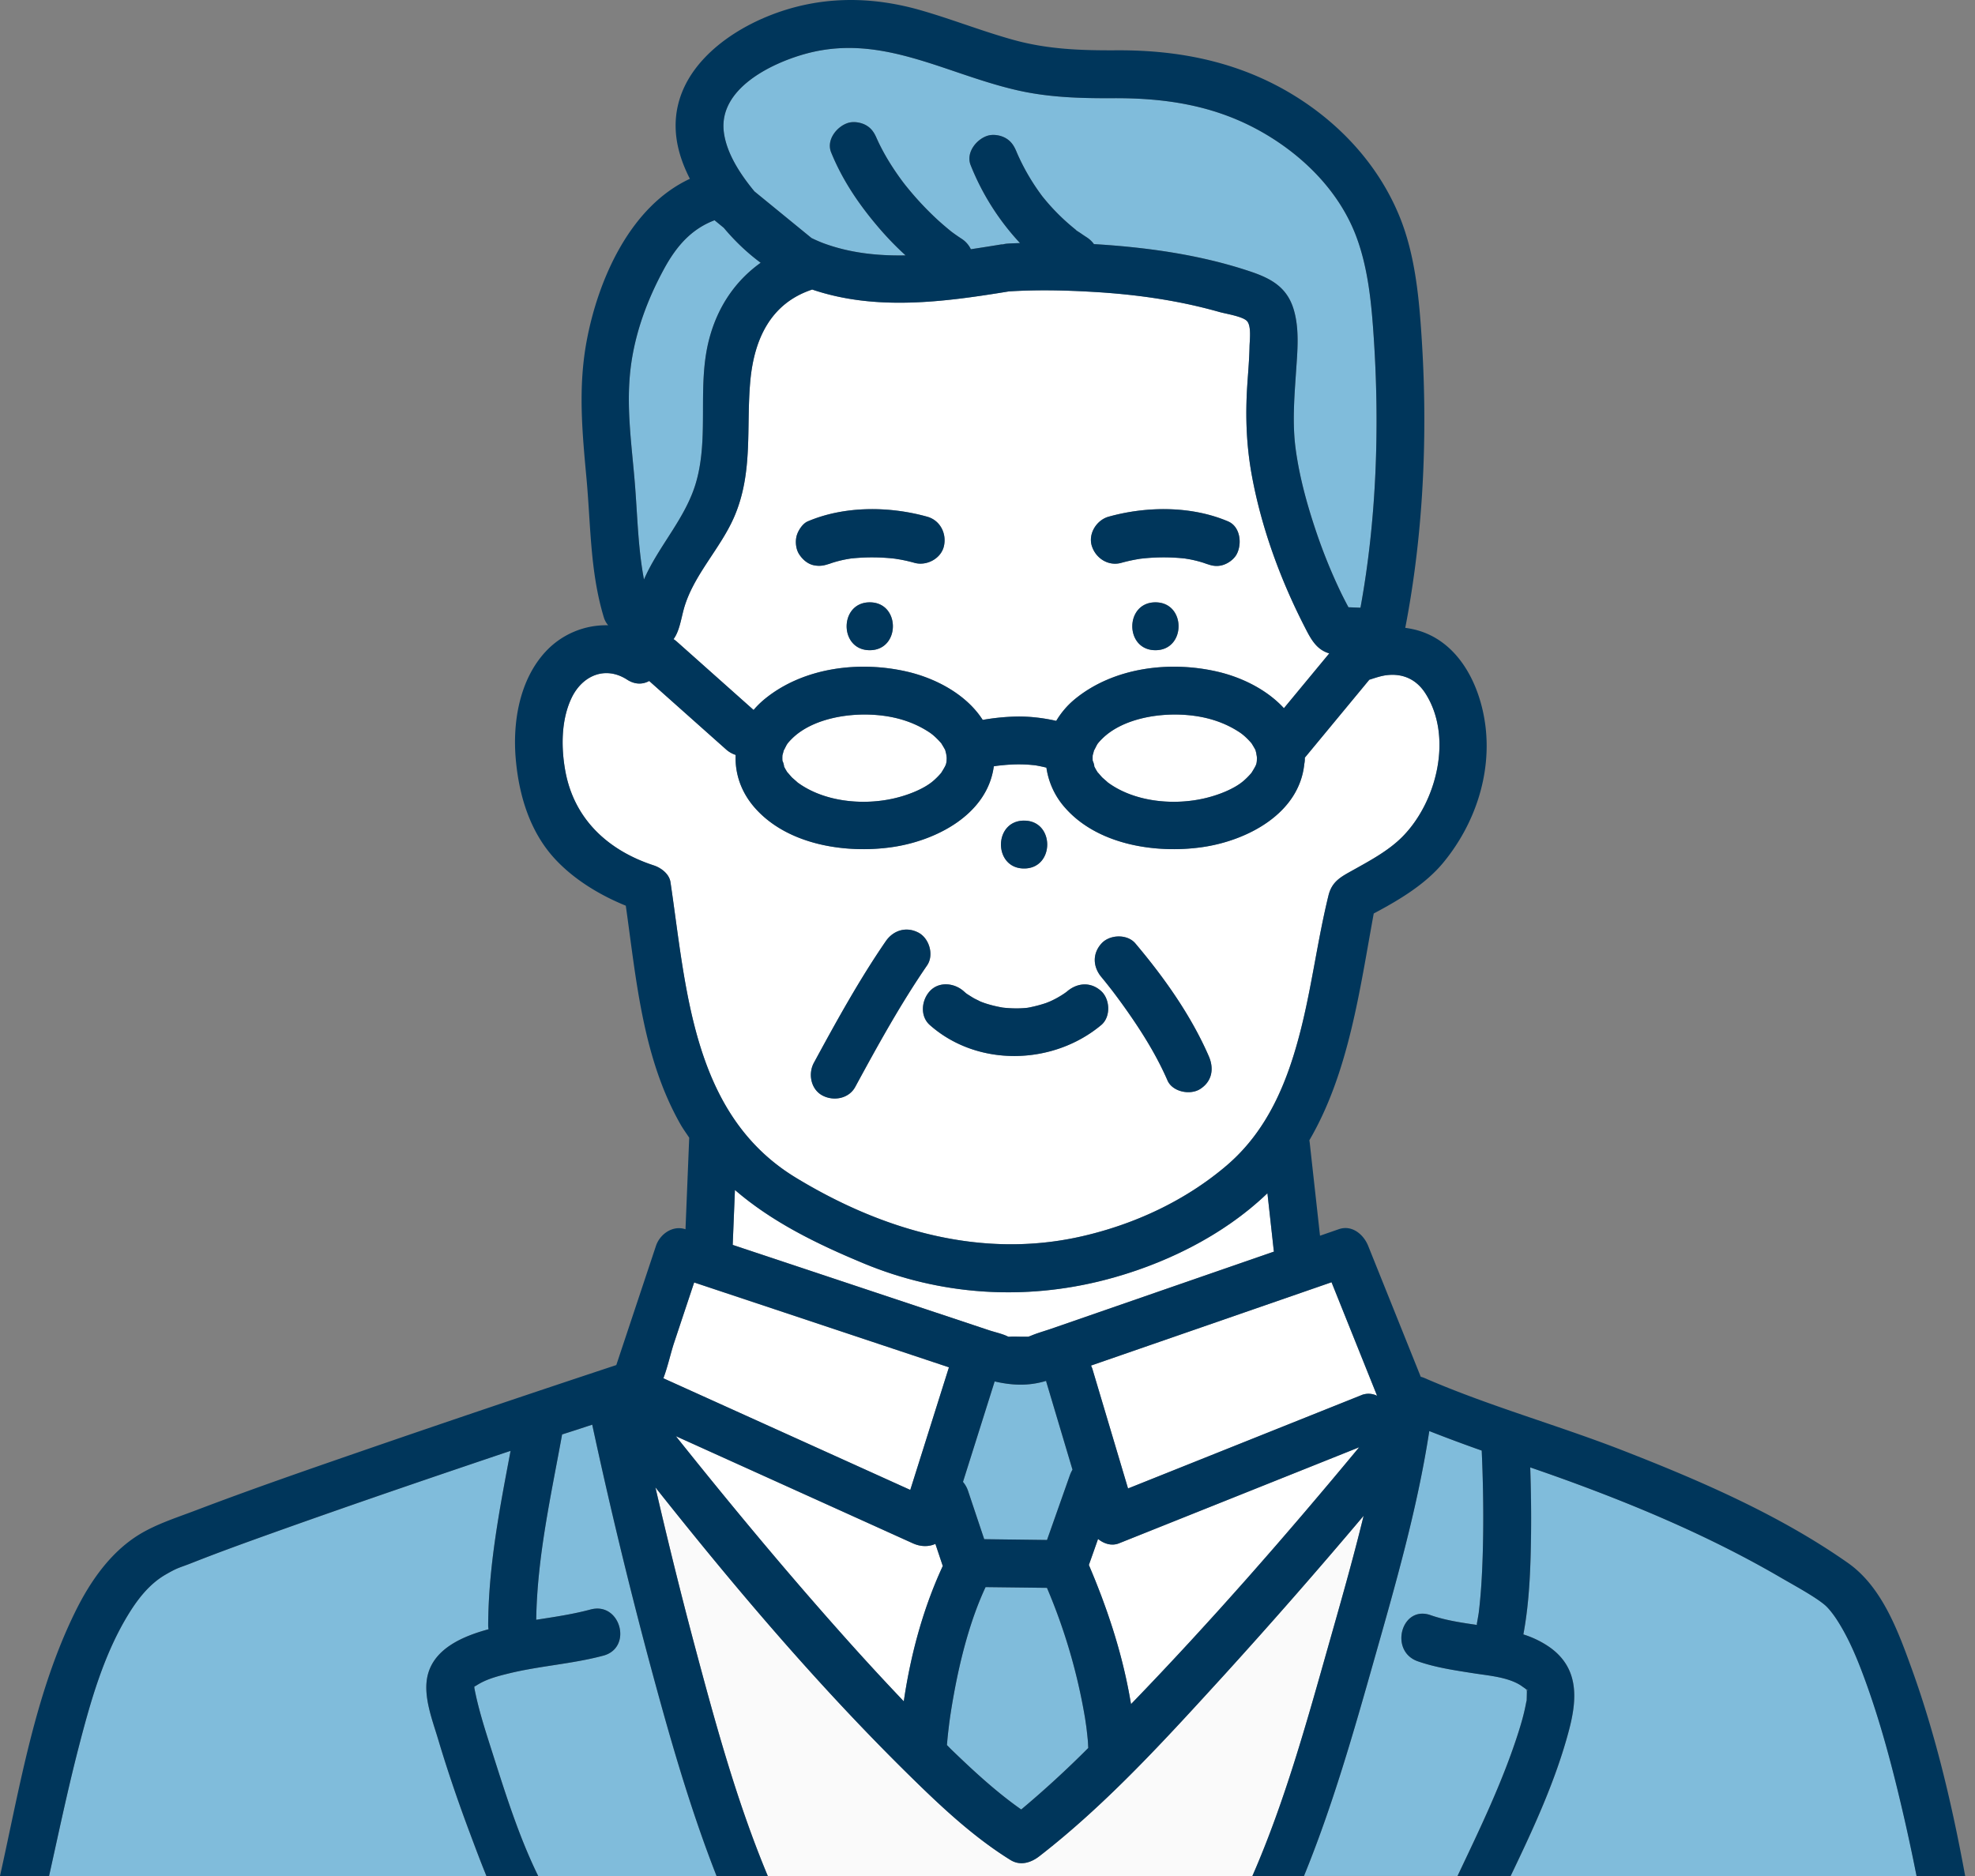 <svg xmlns="http://www.w3.org/2000/svg" width="80" height="76" fill="none"><rect width="100%" height="100%" fill="#808080" stroke="none"/><path fill="#80BCDB" d="m19.202 68.323.003.008-.002-.01z"/><path fill="#fff" d="m48.936 53.678-4.744 1.644c.022.047.045.093.06.148l1.44 4.83.432-.171 9.042-3.618a.78.78 0 0 1 .615.034l-1.846-4.599z"/><path fill="#80BCDB" d="m19.17 68.37.004-.005zM19.186 68.256q.006.034.014.067 0 .001.002.001-.008-.028-.016-.068M42.374 55.942c-.729.222-1.406.18-2.084.023l-1.284 4.07c.088.105.16.225.203.355l.657 1.966 2.545.032.93-2.635q.041-.115.101-.213l-1.06-3.555q-.004-.022-.008-.043"/><path fill="#fff" d="M40.074 53.894c.243.081.524.137.754.251q.013.006.028.01c.016-.002.021 0 .044-.002.164-.013.335 0 .5 0h.249q.046-.014.088-.03c.273-.118.571-.198.852-.296q4.508-1.56 9.014-3.123l-.01-.066-.06-.547-.194-1.751c-1.813 1.744-4.259 2.918-6.627 3.523-3.255.832-6.625.606-9.725-.68-1.904-.791-3.72-1.682-5.217-2.976l-.09 2.226 3.617 1.205z"/><path fill="#80BCDB" d="m46.169 22.638-.061.007c.016 0 .039-.004.06-.007"/><path fill="#fff" d="m54.366 58.907-9.042 3.617c-.295.117-.609.017-.846-.178l-.372 1.054c.72 1.687 1.303 3.43 1.636 5.237q.037.199.072.4c3.222-3.333 6.283-6.835 9.242-10.406z"/><path fill="#80BCDB" d="M44.062 70.496q-.027-.28-.063-.561c-.005-.031-.038-.273-.049-.335a23.271 23.271 0 0 0-1.542-5.273l-2.486-.031c-.61 1.301-1.019 2.87-1.289 4.356a30 30 0 0 0-.158.976l-.023.167-.006.043q-.02.169-.04.338-.029.26-.05.52.076.076.151.153c.899.87 1.83 1.735 2.86 2.456a42 42 0 0 0 2.714-2.492c-.007-.106-.01-.212-.02-.317"/><path fill="#fff" d="M50.095 22.449c-.11.21-.354.383-.58.445-.273.076-.496.01-.746-.098.306.13.062.03-.015.004a5 5 0 0 0-.633-.155c-.019-.003-.07-.01-.116-.019l-.042-.004q-.061-.008-.124-.013a8.134 8.134 0 0 0-1.6.02l-.051.006-.017.003q-.13.02-.257.045-.249.05-.493.117c-.523.146-1.03-.178-1.192-.676-.161-.5.189-1.057.677-1.193 1.543-.43 3.356-.442 4.841.192.499.212.568.91.348 1.326m-3.29 3.891c-1.25 0-1.248-1.939 0-1.939 1.25 0 1.247 1.939 0 1.939m-8.569-4.216c-.116.509-.704.813-1.192.677a6 6 0 0 0-.525-.124c-.083-.016-.167-.027-.25-.043q-.039-.004-.076-.009a8.4 8.4 0 0 0-1.598-.013l-.117.012q-.082.012-.163.026a5 5 0 0 0-.628.158q-.045.017-.092.033c-.125.042.083-.037.101-.045-.254.108-.475.16-.747.098-.247-.056-.446-.239-.58-.445-.132-.206-.16-.515-.097-.747.057-.206.238-.491.445-.58 1.486-.633 3.3-.622 4.842-.19.523.145.794.678.677 1.192m-3.003 4.216c-1.25 0-1.247-1.939 0-1.939 1.25 0 1.247 1.939 0 1.939m17.584-1.003c-.97-1.904-1.725-3.974-2.11-6.078-.222-1.209-.264-2.392-.187-3.616.034-.535.084-1.069.094-1.604.004-.247.078-.796-.088-1.016-.152-.201-.864-.308-1.128-.383a21 21 0 0 0-1.771-.417 26 26 0 0 0-3.337-.398c-1.137-.067-2.288-.093-3.427-.02-2.654.435-5.39.796-7.963-.075-1.682.554-2.35 2.005-2.507 3.693-.172 1.875.12 3.677-.633 5.468-.552 1.311-1.673 2.395-2.058 3.767-.116.418-.18.908-.42 1.234q.064.041.122.09l.415.37 2.706 2.41q.202-.24.457-.449c1.574-1.282 3.845-1.552 5.778-1.1 1.178.276 2.394.935 3.046 1.951a9 9 0 0 1 1.47-.138c.506 0 1.013.066 1.508.178.194-.325.444-.629.767-.891 1.574-1.282 3.844-1.552 5.778-1.1.983.23 1.992.73 2.677 1.477l1.838-2.22c-.546-.16-.764-.616-1.027-1.133"/><path fill="#fff" d="M38.346 30.71c-.001-.046-.018-.149-.017-.156l-.029-.114-.013-.055-.028-.048a3 3 0 0 0-.093-.16l-.037-.062-.042-.047a3 3 0 0 0-.137-.145 2 2 0 0 0-.291-.245c-.58-.387-1.233-.606-1.946-.69-1.257-.15-2.8.11-3.633.935q-.096.095-.182.2l-.033.054c-.028.046-.113.227-.117.219-.018.064-.044.17-.054.192a1.5 1.5 0 0 0 0 .245c.015-.012.079.219.06.21q.071.147.163.28c-.07-.099.116.128.163.176.027.026.27.233.203.183 1.05.788 2.611.956 3.898.67.59-.131 1.242-.39 1.62-.715q.171-.146.318-.32l.007-.008c.003-.006.002-.006.014-.025q.05-.078.097-.16c.094-.161.104-.22.11-.413"/><path fill="#80BCDB" d="M40.814 54.158c-.06 0-.05-.004 0 0"/><path fill="#FAFAFA" d="M55.237 61.405a231 231 0 0 1-5.683 6.488c-2.332 2.552-4.712 5.178-7.451 7.304-.34.264-.773.402-1.175.152-1.508-.937-2.832-2.186-4.092-3.425C33.149 68.3 29.77 64.32 26.55 60.255c.484 2.085.99 4.164 1.541 6.232.852 3.196 1.731 6.45 3.01 9.512h19.63c1.3-2.972 2.185-6.174 3.062-9.27.483-1.707 1.004-3.521 1.444-5.324"/><path fill="#80BCDB" d="M23.989 57.716q-.608.203-1.22.396c-.458 2.521-1.01 4.955-1.05 7.509.74-.115 1.481-.223 2.203-.417 1.21-.324 1.72 1.547.516 1.87-1.252.335-2.56.41-3.818.718-.52.127-.944.242-1.33.495a.5.5 0 0 0-.08.048c.032.06.019.062-.002.002l-.003.002c.155.834.416 1.65.673 2.457.555 1.737 1.114 3.558 1.922 5.204h7.225c-1.117-2.85-1.952-5.813-2.744-8.763a200 200 0 0 1-2.292-9.52M75.459 67.815c-.284-.755-.607-1.507-1.045-2.187-.148-.23-.346-.484-.494-.608-.407-.344-1.235-.789-1.802-1.119-2.77-1.613-5.721-2.868-8.73-3.96a95 95 0 0 0-1.401-.495c.028.896.044 1.79.033 2.686-.018 1.36-.062 2.74-.312 4.08.384.126.75.292 1.083.532 1.165.84 1.1 2.07.77 3.328-.537 2.047-1.443 3.999-2.368 5.927h16.442a79 79 0 0 0-.504-2.368c-.453-1.963-.963-3.927-1.672-5.816"/><path fill="#80BCDB" d="M61.756 69.28q.034-.154.063-.31c.03-.156.016.037.024-.203q.003-.12.005-.24l-.002-.019-.01-.047c-.034-.016-.06-.03-.002-.01q0 .006.002.01.004 0 .008.003 0-.017.003.002c.05.022.103.04-.047-.044.048.026-.233-.166-.202-.146-.534-.341-1.31-.395-1.92-.492-.76-.12-1.52-.229-2.25-.484-1.17-.41-.664-2.283.516-1.87.59.207 1.232.303 1.878.397.003-.02-.002-.04.002-.06q.037-.201.069-.403l.005-.03.002-.022q.016-.116.027-.234.051-.481.08-.966c.044-.698.064-1.398.071-2.098a60 60 0 0 0-.06-3.25 62 62 0 0 1-2.124-.791c-.479 3.133-1.376 6.24-2.234 9.27-.828 2.922-1.682 5.917-2.842 8.755h6.22c.91-1.917 1.837-3.834 2.477-5.852.09-.286.175-.573.24-.866M17.744 70.456c-.236-.794-.634-1.79-.412-2.625.283-1.067 1.443-1.552 2.455-1.827-.006-.047-.014-.093-.014-.144.007-2.398.464-4.738.907-7.081q-.129.04-.257.083a557 557 0 0 0-9.183 3.17c-1.159.414-2.317.83-3.462 1.283-.54.213-.562.177-1.089.485-.623.363-1.083.945-1.459 1.55-1.028 1.656-1.57 3.593-2.052 5.464-.444 1.718-.806 3.455-1.192 5.186h17.716c-.239-.584-.459-1.175-.677-1.757a58 58 0 0 1-1.28-3.787M26.085 23.476c.598-1.372 1.69-2.48 2.11-3.937.541-1.88.028-3.902.535-5.817.346-1.307 1.066-2.352 2.082-3.077a8.7 8.7 0 0 1-1.495-1.416l-.373-.306c-.938.355-1.544 1.047-2.045 1.968-.68 1.25-1.183 2.605-1.355 4.024-.197 1.636.064 3.223.186 4.851.094 1.255.123 2.489.355 3.71"/><path fill="#fff" d="m38.188 63.443-.3-.896c-.27.123-.596.12-.908-.021l-1.422-.644-8.182-3.699.07.089c2.253 2.82 4.563 5.596 6.972 8.283q1.078 1.202 2.19 2.371c.278-1.89.785-3.772 1.58-5.483"/><path fill="#80BCDB" d="m30.559 7.753 2.31 1.889c.156.073.312.146.473.206 1.08.401 2.206.52 3.34.497-.413-.375-.8-.78-1.158-1.204-.762-.903-1.411-1.87-1.858-2.967-.205-.503.226-1.046.677-1.192.233-.076.54-.024.747.097.225.132.336.32.431.548l.015.031q.041.089.082.175.075.15.152.296.176.322.376.63.209.32.438.626l.085.11.036.045q.118.146.238.287.498.585 1.064 1.104.263.238.537.457a7 7 0 0 0 .401.28c.173.112.3.26.38.428a87 87 0 0 0 1.216-.192c.029-.005.056-.003.084-.006.055-.012.112-.025.174-.028.172-.012.345-.016.517-.024a10.1 10.1 0 0 1-1.998-3.153c-.203-.503.225-1.046.677-1.192.233-.076.54-.024.747.098.236.137.347.335.446.579l.01.024a8 8 0 0 0 .505.982 9 9 0 0 0 .516.767l.005.007.08.099a8.5 8.5 0 0 0 1.11 1.119l.121.1c.064.05.066.057.052.05.067.047.157.102.178.116q.128.09.259.174c.117.076.213.17.288.273q.097.006.196.012c2.073.136 4.176.436 6.15 1.102.837.281 1.476.638 1.745 1.534.239.799.15 1.688.095 2.505-.07 1.045-.157 2.1-.016 3.143.15 1.123.455 2.235.816 3.307.29.864.629 1.711 1.026 2.532q.143.291.297.576l.486.019c.653-3.562.778-7.312.541-10.906-.09-1.371-.22-2.805-.7-4.104-.679-1.834-2.145-3.296-3.817-4.252-1.89-1.08-3.888-1.39-6.04-1.38-1.299.007-2.577-.026-3.85-.313-1.025-.231-2.016-.586-3.01-.92-1.9-.636-3.642-1.108-5.62-.56-1.379.383-3.505 1.413-3.293 3.157.105.857.655 1.703 1.24 2.412M54.835 24.953c.027.029.034.031 0 0"/><path fill="#fff" d="M50.912 30.71c0-.02-.005-.055-.009-.087a1 1 0 0 1-.019-.113l-.018-.07-.014-.055-.027-.048a3 3 0 0 0-.13-.222l-.042-.047a3 3 0 0 0-.137-.145 2 2 0 0 0-.291-.245c-.58-.387-1.233-.606-1.946-.69-1.257-.15-2.8.11-3.632.935q-.098.095-.183.2l-.033.054c-.028.046-.113.226-.117.22-.018.063-.043.17-.054.191a1.5 1.5 0 0 0 0 .245c.015-.012.079.219.06.21q.07.147.163.28c-.07-.099.115.128.164.176.026.026.269.233.202.183 1.05.788 2.611.956 3.898.67.59-.131 1.242-.39 1.62-.715q.171-.146.317-.32l.008-.009c.003-.006.001-.005.014-.024q.05-.078.097-.16c.094-.161.104-.22.109-.413M28.036 56.365l8.836 3.996 1.567-4.967-10.321-3.437-.814 2.446c-.136.409-.25.947-.433 1.436z"/><path fill="#fff" d="M32.97 43.053c.907-1.671 1.834-3.355 2.911-4.923.308-.447.833-.608 1.326-.348.44.233.636.907.348 1.327-1.078 1.567-2.004 3.252-2.91 4.922-.259.477-.875.587-1.326.348-.473-.25-.59-.88-.349-1.326m6.062-2.9.103.09c.012.008.017.01.043.03.1.062.197.127.3.184.023.012.197.096.222.111q.12.05.244.089c.217.07.438.119.663.16l.023.004a5 5 0 0 0 .496.03 4 4 0 0 0 .485-.023l.054-.01c.243-.05.482-.106.717-.189l.155-.062q.136-.062.268-.134.151-.084.295-.18.052-.035.102-.072c.01-.01.01-.01.033-.028.417-.347.955-.38 1.371 0 .362.333.39 1.045 0 1.372-1.955 1.633-5.006 1.715-6.944 0-.406-.36-.338-1.004 0-1.372.369-.401.99-.335 1.37 0m2.451-6.908c1.25 0 1.247 1.939 0 1.939-1.25 0-1.247-1.94 0-1.94m3.135 4.974c.333-.364 1.042-.39 1.37 0 1.162 1.375 2.255 2.916 2.975 4.571.217.5.136 1.014-.348 1.326-.404.26-1.123.12-1.326-.347-.456-1.05-1.073-2.026-1.735-2.956q-.202-.284-.412-.562l-.09-.118-.018-.025-.115-.146q-.147-.188-.301-.373c-.35-.414-.38-.956 0-1.37M32.23 47.706c3.51 2.135 7.53 3.314 11.612 2.374 2.119-.487 4.164-1.436 5.828-2.85 1.674-1.423 2.476-3.384 3.008-5.47.463-1.812.689-3.678 1.135-5.49.142-.573.517-.755.99-1.019.692-.387 1.442-.787 2.004-1.355 1.395-1.41 2.054-4.058.927-5.812-.355-.552-.891-.806-1.541-.736-.235.025-.463.104-.688.176l-.042.013-.013.017-.364.44-2.234 2.7v.015q.003.127-.02.236c-.205 2.02-2.325 3.12-4.158 3.376-1.873.263-4.216-.098-5.532-1.598a3.1 3.1 0 0 1-.757-1.625 6 6 0 0 0-.433-.091l-.03-.005q-.108-.012-.218-.021a6.2 6.2 0 0 0-1.45.063c-.262 1.958-2.345 3.025-4.148 3.277-1.874.263-4.217-.098-5.533-1.598-.565-.643-.808-1.4-.775-2.14a1.1 1.1 0 0 1-.38-.216l-.416-.37-2.707-2.41c-.252.14-.568.156-.892-.053-.897-.579-1.828-.157-2.256.75-.422.892-.422 2.005-.247 2.958.357 1.942 1.726 3.21 3.58 3.816.295.096.628.343.677.677.647 4.343.887 9.425 5.073 11.97"/><path fill="#00365B" d="m44.92 39.963.115.146.02.025.089.118q.209.279.412.563c.661.93 1.279 1.906 1.735 2.955.202.466.922.608 1.326.347.484-.312.565-.826.348-1.325-.72-1.656-1.813-3.196-2.975-4.572-.329-.389-1.038-.363-1.37 0-.38.414-.351.956 0 1.37q.153.185.3.373M33.315 44.382c.452.239 1.068.128 1.326-.348.906-1.671 1.833-3.355 2.91-4.923.288-.42.092-1.094-.347-1.326-.494-.26-1.02-.1-1.327.348-1.077 1.567-2.004 3.251-2.91 4.923-.242.445-.125 1.076.348 1.326M35.23 24.402c-1.247 0-1.25 1.939 0 1.939 1.248 0 1.25-1.939 0-1.939M41.482 35.184c1.247 0 1.25-1.939 0-1.939-1.248 0-1.25 1.939 0 1.939M37.664 41.525c1.938 1.716 4.99 1.633 6.944 0 .39-.326.362-1.038 0-1.371-.416-.381-.954-.348-1.371 0l-.033.027q-.05.038-.102.073a4 4 0 0 1-.295.18 4 4 0 0 1-.268.133l-.155.063a5.5 5.5 0 0 1-.717.19l-.054.008a4 4 0 0 1-.485.023 5 5 0 0 1-.495-.03c-.009 0-.014-.002-.024-.003a5 5 0 0 1-.663-.16 4 4 0 0 1-.244-.089c-.025-.016-.2-.1-.222-.111-.103-.057-.2-.122-.3-.184-.026-.02-.03-.023-.043-.03l-.103-.09c-.38-.336-1.001-.402-1.37 0-.338.368-.406 1.012 0 1.371M46.801 24.402c-1.247 0-1.25 1.939 0 1.939 1.248 0 1.25-1.939 0-1.939M46.107 22.646q.03-.002.06-.007-.035.006-.06.007m3.64-1.522c-1.486-.634-3.3-.622-4.842-.191-.488.136-.838.693-.677 1.192.161.498.67.823 1.192.677q.244-.068.493-.117.128-.024.257-.046l.017-.002q.025-.004.052-.006a8 8 0 0 1 1.6-.02l.123.012q.015.001.042.005l.117.019a4.5 4.5 0 0 1 .632.155c.078.025.321.126.016-.004.25.107.472.173.746.098.225-.063.469-.236.58-.446.22-.416.15-1.114-.349-1.326M37.557 20.933c-1.543-.431-3.356-.443-4.842.191-.207.088-.388.373-.445.58-.064.232-.035.54.098.746.133.207.332.389.58.446.27.061.492.01.746-.098-.018.007-.226.087-.101.045q.045-.017.092-.033a4.5 4.5 0 0 1 .628-.158q.08-.014.163-.027l.117-.011a8 8 0 0 1 1.598.013l.075.009c.084.015.168.026.251.042q.265.051.525.124c.488.137 1.076-.168 1.192-.677.117-.514-.154-1.047-.677-1.192"/><path fill="#00365B" d="M55.166 56.512 45.693 60.3l-1.44-4.83c-.016-.055-.039-.101-.06-.149l4.744-1.643 4.999-1.732 1.846 4.6a.78.78 0 0 0-.616-.035m-9.352 12.525-.071-.4c-.334-1.807-.917-3.55-1.637-5.237q.188-.526.372-1.053c.238.195.552.295.846.177l9.042-3.616.69-.277c-2.958 3.571-6.02 7.074-9.242 10.406m-4.447 4.27c-1.029-.722-1.96-1.588-2.86-2.457q-.074-.077-.15-.154.021-.26.05-.52.02-.168.04-.337l.005-.043.023-.167q.071-.489.16-.976c.269-1.487.678-3.055 1.287-4.356l2.487.03a23.3 23.3 0 0 1 1.542 5.274c.01.062.044.304.05.335q.035.28.062.56c.009.106.012.212.019.318a41 41 0 0 1-2.715 2.492m-4.757-4.381q-1.114-1.17-2.19-2.371c-2.41-2.688-4.72-5.464-6.973-8.284l-.07-.088 8.182 3.699q.711.323 1.422.643c.311.141.639.145.909.022l.299.895c-.795 1.712-1.303 3.593-1.58 5.484m-9.305-14.524q.406-1.222.814-2.446l10.32 3.437-1.566 4.968q-4.417-1.999-8.836-3.996l-1.165-.527c.183-.489.297-1.027.433-1.436m15.285-.572c-.281.097-.579.177-.853.295q-.043.017-.087.03H41.4c-.165 0-.336-.012-.5 0l-.045.001q-.014-.003-.028-.009c-.23-.114-.51-.17-.753-.25l-6.777-2.257-3.618-1.204.09-2.226c1.498 1.293 3.313 2.184 5.218 2.975 3.1 1.287 6.47 1.512 9.725.68 2.368-.604 4.813-1.778 6.627-3.523l.193 1.75.06.548.011.067q-4.508 1.56-9.014 3.123m-.215 2.113c.004.014.004.028.009.043l1.06 3.555a1.3 1.3 0 0 0-.102.213l-.93 2.635-2.544-.032-.658-1.966a1.1 1.1 0 0 0-.202-.355l1.283-4.07c.679.157 1.356.199 2.085-.023M27.159 35.737c-.05-.334-.383-.582-.677-.678-1.855-.606-3.224-1.873-3.581-3.816-.175-.953-.175-2.066.247-2.958.428-.907 1.359-1.329 2.256-.75.324.209.64.193.893.053l2.706 2.41.416.37c.11.098.24.169.38.216-.033.74.21 1.497.775 2.14 1.317 1.5 3.66 1.861 5.533 1.599 1.803-.252 3.886-1.32 4.149-3.277q.082-.015.167-.026c.284-.03.567-.055.853-.054a6 6 0 0 1 .429.016q.11.01.22.02a6.08 6.08 0 0 1 .462.096 3.1 3.1 0 0 0 .756 1.626c1.316 1.5 3.66 1.861 5.533 1.599 1.833-.257 3.952-1.357 4.157-3.377q.023-.108.021-.236v-.014l2.234-2.701.363-.44.013-.017.042-.013c.225-.072.454-.15.688-.175.65-.07 1.186.183 1.541.735 1.128 1.754.469 4.402-.927 5.812-.562.568-1.312.968-2.004 1.355-.472.264-.848.447-.99 1.019-.446 1.813-.672 3.678-1.135 5.49-.531 2.086-1.333 4.047-3.008 5.47-1.664 1.414-3.709 2.363-5.828 2.85-4.082.94-8.102-.24-11.612-2.374-4.185-2.546-4.426-7.628-5.072-11.97m-1.615-20.822c.172-1.419.674-2.773 1.355-4.023.501-.921 1.107-1.614 2.045-1.969l.373.306c.45.535.945 1.01 1.495 1.416-1.017.725-1.736 1.77-2.082 3.078-.507 1.914.007 3.937-.535 5.817-.42 1.456-1.512 2.564-2.11 3.936-.232-1.221-.26-2.455-.355-3.71-.122-1.628-.383-3.214-.186-4.851m6.537 16.583c-.047-.047-.233-.275-.163-.175a2 2 0 0 1-.163-.281c.019.01-.046-.221-.06-.21a1.5 1.5 0 0 1 0-.244c.01-.022.036-.128.054-.193.004.008.088-.172.116-.218l.034-.054q.086-.106.182-.2c.834-.825 2.376-1.086 3.633-.936.713.085 1.365.303 1.946.69.08.055.165.121.29.245a3 3 0 0 1 .18.192l.037.063a3 3 0 0 1 .12.207l.014.056.029.114c-.001.007.016.11.017.156-.005.194-.015.252-.11.414a4 4 0 0 1-.096.16c-.012.018-.01.018-.014.024l-.008.009a3 3 0 0 1-.318.32c-.377.324-1.03.583-1.62.714-1.286.287-2.846.118-3.897-.67.067.05-.176-.157-.203-.183m17.248-4.284c-1.934-.452-4.204-.183-5.778 1.1a3.4 3.4 0 0 0-.767.89 7 7 0 0 0-1.508-.177 9 9 0 0 0-1.47.138c-.651-1.016-1.868-1.675-3.046-1.951-1.933-.452-4.203-.183-5.778 1.1q-.255.21-.457.448l-2.706-2.41-.415-.369a1 1 0 0 0-.121-.09c.24-.326.303-.816.42-1.235.384-1.37 1.506-2.455 2.057-3.766.754-1.79.46-3.593.633-5.468.156-1.689.825-3.14 2.507-3.694 2.573.872 5.309.51 7.963.076 1.139-.073 2.29-.048 3.427.02 1.12.066 2.235.188 3.337.398q.895.168 1.772.417c.263.075.975.181 1.127.383.167.22.093.769.088 1.016-.01.535-.06 1.07-.094 1.603-.077 1.225-.035 2.408.187 3.617.386 2.104 1.14 4.173 2.11 6.077.264.517.482.973 1.027 1.133l-1.837 2.221c-.686-.748-1.695-1.247-2.678-1.477m-4.679 4.284c-.048-.047-.233-.275-.163-.175a2 2 0 0 1-.163-.281c.018.01-.046-.221-.06-.21a1.5 1.5 0 0 1 0-.244c.01-.022.036-.128.053-.192.005.007.09-.173.117-.22l.033-.053c.056-.07.12-.138.183-.2.834-.825 2.375-1.086 3.632-.936.714.085 1.366.303 1.946.69.08.055.166.121.292.245a3 3 0 0 1 .179.192q.01.02.037.063a3 3 0 0 1 .12.207q.003.018.014.056l.018.07q.007.055.019.112c.004.032.008.067.008.088-.004.194-.014.252-.109.414a4 4 0 0 1-.096.16c-.013.018-.011.018-.015.024l-.007.009a3 3 0 0 1-.318.32c-.377.324-1.03.583-1.62.714-1.286.287-2.847.118-3.897-.67.067.05-.176-.157-.203-.183M32.612 2.185c1.977-.549 3.72-.077 5.619.56.994.334 1.985.689 3.01.92 1.274.286 2.551.32 3.851.313 2.152-.011 4.15.3 6.04 1.38 1.672.956 3.138 2.418 3.816 4.252.481 1.299.61 2.733.7 4.103.237 3.595.112 7.344-.54 10.907l-.487-.019q-.153-.285-.296-.576a22 22 0 0 1-1.027-2.532c-.36-1.073-.665-2.184-.816-3.307-.14-1.043-.053-2.099.017-3.144.055-.817.143-1.706-.096-2.504-.268-.897-.907-1.253-1.744-1.535-1.974-.665-4.077-.966-6.15-1.102q-.1-.006-.197-.011a1.1 1.1 0 0 0-.288-.273 9 9 0 0 1-.259-.174c-.02-.015-.11-.07-.178-.116.014.006.013 0-.051-.051l-.121-.1a8.478 8.478 0 0 1-1.11-1.12l-.08-.097-.005-.007a8.823 8.823 0 0 1-1.022-1.75l-.01-.024c-.098-.243-.21-.441-.445-.579-.208-.122-.514-.173-.747-.098-.453.146-.88.69-.677 1.193a10.1 10.1 0 0 0 1.998 3.153c-.173.007-.346.011-.518.023a1 1 0 0 0-.174.03c-.028.002-.054 0-.084.005-.4.066-.808.13-1.215.192a1.04 1.04 0 0 0-.38-.428 8 8 0 0 1-.402-.28 13 13 0 0 1-.536-.457 12.5 12.5 0 0 1-1.302-1.391l-.037-.045-.085-.11q-.23-.306-.438-.627a9 9 0 0 1-.527-.925q-.043-.087-.082-.175l-.015-.031c-.096-.229-.206-.417-.431-.548-.208-.122-.514-.173-.747-.098-.452.146-.882.69-.677 1.192.446 1.098 1.095 2.064 1.858 2.967.358.425.744.83 1.157 1.205-1.133.022-2.26-.096-3.34-.497a6 6 0 0 1-.472-.207l-2.31-1.888c-.586-.709-1.136-1.555-1.241-2.413-.213-1.744 1.914-2.773 3.293-3.156M19.205 68.322l-.002-.001-.014-.065q.008.038.017.065l.001.006q0-.002-.002-.005m58.234-.712c-.552-1.526-1.202-3.32-2.585-4.292-2.758-1.937-5.966-3.328-9.093-4.547-2.664-1.04-5.45-1.808-8.072-2.95-.048-.021-.094-.033-.14-.046l-2.128-5.3c-.185-.462-.652-.865-1.192-.678l-.76.264-.357-3.222-.06-.547q-.007-.05-.015-.097c1.6-2.739 2.04-6.097 2.608-9.188 1.024-.544 2.087-1.176 2.82-2.064 1.263-1.533 1.952-3.548 1.704-5.536-.21-1.67-1.095-3.467-2.86-3.9a4 4 0 0 0-.387-.072c.734-3.787.913-7.778.672-11.616-.106-1.696-.261-3.49-.915-5.076-.86-2.088-2.437-3.78-4.364-4.939-2.17-1.304-4.561-1.779-7.068-1.766-1.433.008-2.79-.035-4.18-.418C39.775 1.264 38.53.765 37.241.4c-2.066-.583-4.148-.556-6.152.264-1.836.75-3.724 2.258-3.722 4.427.001.763.235 1.481.578 2.153-2.417 1.12-3.717 4.073-4.183 6.579-.346 1.864-.183 3.64-.01 5.507.18 1.922.143 3.838.714 5.703a.9.9 0 0 0 .168.298 3.34 3.34 0 0 0-2.545 1.08c-1.049 1.143-1.33 2.846-1.197 4.345.133 1.505.591 3.008 1.66 4.118.76.791 1.763 1.397 2.797 1.817.426 3.011.683 6.155 2.21 8.849.111.196.24.37.36.553l-.002.009-.15 3.696h-.005c-.515-.172-1.034.2-1.192.676l-1.606 4.827a858 858 0 0 0-10.189 3.442c-2.286.789-4.574 1.58-6.834 2.44-.764.291-1.594.553-2.295.98-1.175.718-1.996 1.91-2.594 3.124C1.41 68.62.805 72.39 0 75.999h1.988c.385-1.73.748-3.468 1.191-5.185.484-1.872 1.025-3.809 2.053-5.465.375-.604.836-1.186 1.459-1.55.527-.307.549-.272 1.09-.485 1.143-.452 2.302-.868 3.46-1.282 3.05-1.09 6.116-2.134 9.184-3.17q.128-.043.257-.084c-.443 2.344-.9 4.684-.907 7.081 0 .052.008.098.014.145-1.012.274-2.172.76-2.455 1.827-.222.835.175 1.83.412 2.624.38 1.277.814 2.54 1.281 3.787.218.582.438 1.174.677 1.757H21.8c-.808-1.646-1.367-3.467-1.922-5.204-.257-.807-.517-1.623-.672-2.457l.003-.002c.02.06.034.058.001-.002.04-.03.087-.052.08-.048.386-.252.81-.368 1.33-.495 1.259-.307 2.567-.383 3.818-.718 1.204-.322.693-2.193-.515-1.87-.722.194-1.464.302-2.203.417.04-2.554.591-4.988 1.049-7.509q.612-.193 1.22-.396a201 201 0 0 0 2.293 9.522c.791 2.949 1.627 5.913 2.743 8.763H31.1c-1.28-3.063-2.158-6.316-3.01-9.513a198 198 0 0 1-1.542-6.23c3.22 4.063 6.6 8.044 10.286 11.668 1.26 1.24 2.584 2.488 4.093 3.425.402.25.835.112 1.174-.152 2.74-2.126 5.12-4.752 7.452-7.304a232 232 0 0 0 5.683-6.488c-.44 1.803-.961 3.617-1.445 5.324-.877 3.096-1.762 6.298-3.062 9.27h2.09c1.16-2.838 2.014-5.833 2.841-8.755.86-3.03 1.756-6.137 2.235-9.27q1.054.414 2.124.791c.048 1.082.071 2.167.06 3.25-.008.7-.027 1.4-.07 2.098q-.03.484-.081.966-.013.118-.027.234l-.002.023-.005.029q-.032.202-.07.403c-.004.02.002.04-.001.06-.646-.094-1.289-.19-1.878-.397-1.18-.413-1.687 1.46-.516 1.87.73.255 1.49.364 2.25.484.61.097 1.386.151 1.92.492-.031-.02.25.172.202.146.15.083.097.066.047.044q-.004-.018-.003-.002l-.008-.003.01.047.002.02q-.002.12-.005.24c-.008.24.005.046-.024.202a7 7 0 0 1-.064.31c-.066.293-.15.58-.24.866-.64 2.018-1.568 3.935-2.477 5.852h2.15c.925-1.928 1.831-3.88 2.369-5.927.33-1.258.395-2.489-.77-3.328a3.9 3.9 0 0 0-1.083-.532c.25-1.34.294-2.721.311-4.08.011-.895-.004-1.79-.033-2.686q.704.242 1.402.494c3.009 1.093 5.959 2.347 8.729 3.96.568.33 1.395.776 1.802 1.12.148.124.346.377.494.607.439.68.762 1.433 1.045 2.188.71 1.888 1.22 3.852 1.672 5.816q.27 1.18.505 2.367h1.97c-.52-2.835-1.186-5.683-2.163-8.389"/><path fill="#00365B" d="m61.842 68.462-.002-.01c-.061-.022-.034-.007.002.01"/></svg>